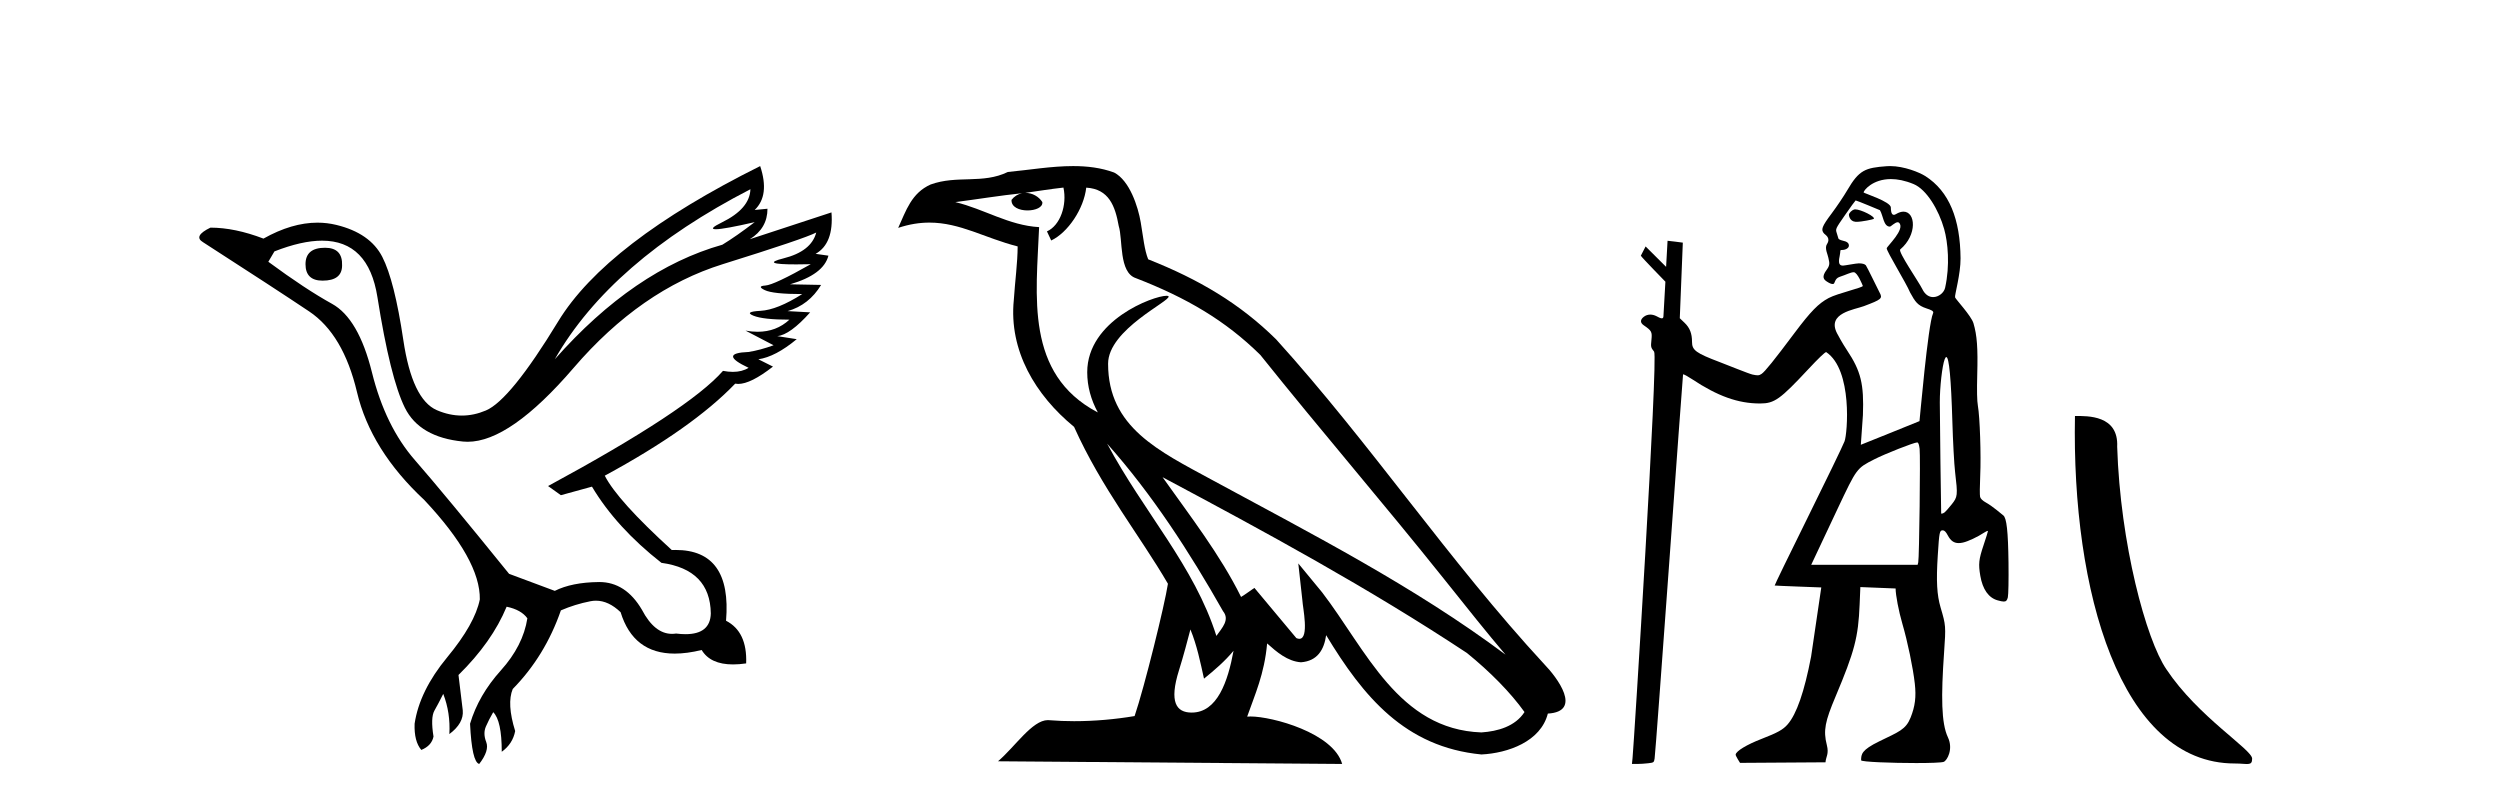 <?xml version='1.0' encoding='UTF-8' standalone='yes'?><svg xmlns='http://www.w3.org/2000/svg' xmlns:xlink='http://www.w3.org/1999/xlink' width='127.0' height='41.0' ><path d='M 16.511 12.586 Q 15.52 12.586 15.52 13.421 Q 15.52 14.257 16.387 14.257 Q 17.378 14.257 17.378 13.483 Q 17.409 12.586 16.511 12.586 ZM 38.121 9.613 Q 38.09 10.604 36.666 11.301 Q 35.962 11.645 36.363 11.645 Q 36.773 11.645 38.338 11.285 L 38.338 11.285 Q 37.409 11.997 36.697 12.431 Q 32.208 13.7 28.183 18.251 Q 31.031 13.267 38.121 9.613 ZM 41.465 11.812 Q 41.217 12.771 39.793 13.127 Q 38.58 13.431 40.445 13.431 Q 40.769 13.431 41.187 13.421 L 41.187 13.421 Q 39.329 14.474 38.88 14.505 Q 38.431 14.536 38.849 14.737 Q 39.267 14.939 40.753 14.939 Q 39.484 15.744 38.632 15.79 Q 37.781 15.836 38.276 16.038 Q 38.772 16.239 40.103 16.239 Q 39.44 16.854 38.487 16.854 Q 38.194 16.854 37.874 16.796 L 37.874 16.796 L 39.298 17.539 Q 38.617 17.787 38.029 17.88 Q 36.45 17.942 38.029 18.685 Q 37.698 18.891 37.23 18.891 Q 36.997 18.891 36.728 18.84 Q 34.994 20.821 27.842 24.691 L 28.493 25.156 L 30.072 24.722 Q 31.31 26.797 33.601 28.592 Q 36.078 28.933 36.109 31.162 Q 36.083 32.216 34.823 32.216 Q 34.602 32.216 34.344 32.184 Q 34.24 32.2 34.139 32.2 Q 33.25 32.2 32.61 30.976 Q 31.783 29.567 30.441 29.567 Q 30.427 29.567 30.412 29.568 Q 29.05 29.583 28.183 30.016 L 25.861 29.15 Q 22.579 25.094 21.078 23.375 Q 19.576 21.657 18.895 18.917 Q 18.214 16.177 16.867 15.434 Q 15.52 14.691 13.631 13.298 L 13.941 12.771 Q 15.333 12.226 16.361 12.226 Q 18.721 12.226 19.173 15.093 Q 19.824 19.211 20.567 20.713 Q 21.31 22.214 23.523 22.431 Q 23.638 22.442 23.756 22.442 Q 25.914 22.442 29.143 18.685 Q 32.548 14.722 36.713 13.421 Q 40.877 12.121 41.465 11.812 ZM 38.617 8.437 Q 30.784 12.338 28.353 16.332 Q 25.923 20.326 24.684 20.852 Q 24.074 21.111 23.46 21.111 Q 22.828 21.111 22.192 20.837 Q 20.938 20.295 20.489 17.276 Q 20.04 14.257 19.421 13.05 Q 18.802 11.842 17.084 11.425 Q 16.615 11.311 16.127 11.311 Q 14.825 11.311 13.384 12.121 Q 11.929 11.564 10.69 11.564 Q 9.792 11.997 10.319 12.307 Q 13.972 14.66 15.706 15.821 Q 17.44 16.982 18.136 19.923 Q 18.833 22.865 21.557 25.403 Q 24.406 28.437 24.375 30.45 Q 24.127 31.688 22.718 33.391 Q 21.31 35.094 21.062 36.766 Q 21.031 37.664 21.403 38.097 Q 21.929 37.881 22.022 37.416 Q 21.867 36.456 22.068 36.1 Q 22.27 35.744 22.517 35.249 Q 22.889 36.209 22.827 37.292 Q 23.57 36.735 23.508 36.085 L 23.291 34.289 Q 24.994 32.617 25.737 30.821 Q 26.48 30.976 26.79 31.41 Q 26.573 32.803 25.443 34.057 Q 24.313 35.311 23.879 36.766 Q 23.972 38.716 24.344 38.809 Q 24.87 38.128 24.7 37.695 Q 24.53 37.261 24.684 36.905 Q 24.839 36.549 25.056 36.178 Q 25.489 36.611 25.489 38.19 Q 26.047 37.788 26.171 37.137 Q 25.737 35.744 26.047 35.001 Q 27.688 33.329 28.493 31.007 Q 29.205 30.698 29.994 30.543 Q 30.135 30.515 30.275 30.515 Q 30.916 30.515 31.527 31.1 Q 32.172 33.203 34.275 33.203 Q 34.896 33.203 35.645 33.02 Q 36.085 33.753 37.238 33.753 Q 37.546 33.753 37.905 33.701 Q 37.967 32.091 36.883 31.534 Q 37.183 27.938 34.322 27.938 Q 34.226 27.938 34.127 27.942 Q 31.372 25.434 30.722 24.165 Q 35.18 21.75 37.347 19.49 Q 37.42 19.504 37.5 19.504 Q 38.139 19.504 39.267 18.623 L 38.524 18.251 Q 39.391 18.128 40.474 17.23 L 39.484 17.075 Q 40.134 17.013 41.156 15.867 L 40.01 15.805 Q 41.094 15.496 41.713 14.474 L 40.134 14.443 Q 41.837 13.948 42.084 12.988 L 41.434 12.895 Q 42.363 12.369 42.239 10.79 L 42.239 10.79 L 38.09 12.152 Q 38.988 11.595 38.988 10.604 L 38.988 10.604 L 38.338 10.666 Q 39.112 9.923 38.617 8.437 Z' style='fill:#000000;stroke:none' /><path d='M 56.244 22.54 L 56.244 22.54 C 58.538 25.118 60.437 28.06 62.13 31.048 C 62.486 31.486 62.086 31.888 61.792 32.305 C 60.677 28.763 58.109 26.03 56.244 22.54 ZM 54.023 9.529 C 54.215 10.422 53.862 11.451 53.185 11.755 L 53.402 12.217 C 54.247 11.815 55.06 10.612 55.181 9.532 C 56.335 9.601 56.651 10.47 56.831 11.479 C 57.048 12.168 56.828 13.841 57.702 14.13 C 60.282 15.129 62.255 16.285 64.025 18.031 C 67.08 21.852 70.272 25.552 73.327 29.376 C 74.514 30.865 75.6 32.228 76.481 33.257 C 71.842 29.789 66.658 27.136 61.573 24.38 C 58.87 22.911 56.291 21.71 56.291 18.477 C 56.291 16.738 59.495 15.281 59.363 15.055 C 59.351 15.035 59.314 15.026 59.256 15.026 C 58.598 15.026 55.231 16.274 55.231 18.907 C 55.231 19.637 55.426 20.313 55.766 20.944 C 55.761 20.944 55.756 20.943 55.75 20.943 C 52.058 18.986 52.644 15.028 52.787 11.538 C 51.253 11.453 49.988 10.616 48.531 10.267 C 49.662 10.121 50.788 9.933 51.921 9.816 L 51.921 9.816 C 51.709 9.858 51.514 9.982 51.385 10.154 C 51.366 10.526 51.787 10.69 52.197 10.69 C 52.598 10.69 52.988 10.534 52.95 10.264 C 52.769 9.982 52.439 9.799 52.102 9.799 C 52.092 9.799 52.082 9.799 52.072 9.799 C 52.636 9.719 53.386 9.599 54.023 9.529 ZM 60.473 31.976 C 60.804 32.78 60.976 33.632 61.163 34.476 C 61.701 34.04 62.222 33.593 62.664 33.06 L 62.664 33.06 C 62.376 34.623 61.84 36.199 60.538 36.199 C 59.751 36.199 59.386 35.667 59.891 34.054 C 60.129 33.293 60.318 32.566 60.473 31.976 ZM 59.059 24.242 L 59.059 24.242 C 64.325 27.047 69.539 29.879 74.519 33.171 C 75.692 34.122 76.738 35.181 77.445 36.172 C 76.976 36.901 76.083 37.152 75.257 37.207 C 71.041 37.06 69.391 32.996 67.165 30.093 L 65.953 28.622 L 66.162 30.507 C 66.177 30.846 66.524 32.452 66.006 32.452 C 65.962 32.452 65.912 32.44 65.854 32.415 L 63.724 29.865 C 63.496 30.015 63.281 30.186 63.046 30.325 C 61.99 28.187 60.443 26.196 59.059 24.242 ZM 54.515 8.437 C 53.408 8.437 52.274 8.636 51.199 8.736 C 49.917 9.361 48.618 8.884 47.274 9.373 C 46.303 9.809 46.03 10.693 45.628 11.576 C 46.201 11.386 46.722 11.308 47.213 11.308 C 48.779 11.308 50.04 12.097 51.697 12.518 C 51.694 13.349 51.563 14.292 51.501 15.242 C 51.245 17.816 52.601 20.076 54.563 21.685 C 55.968 24.814 57.912 27.214 59.331 29.655 C 59.162 30.752 58.141 34.89 57.638 36.376 C 56.653 36.542 55.601 36.636 54.566 36.636 C 54.149 36.636 53.734 36.62 53.328 36.588 C 53.296 36.584 53.265 36.582 53.233 36.582 C 52.435 36.582 51.558 37.945 50.698 38.673 L 68.182 38.809 C 67.736 37.233 64.63 36.397 63.526 36.397 C 63.462 36.397 63.405 36.399 63.356 36.405 C 63.746 35.29 64.232 34.243 64.37 32.686 C 64.858 33.123 65.405 33.595 66.088 33.644 C 66.923 33.582 67.262 33.011 67.368 32.267 C 69.26 35.396 71.376 37.951 75.257 38.327 C 76.598 38.261 78.269 37.675 78.63 36.25 C 80.409 36.149 79.105 34.416 78.445 33.737 C 73.604 28.498 69.609 22.517 64.826 17.238 C 62.984 15.421 60.904 14.192 58.328 13.173 C 58.136 12.702 58.074 12.032 57.949 11.295 C 57.813 10.491 57.384 9.174 56.599 8.765 C 55.931 8.519 55.229 8.437 54.515 8.437 Z' style='fill:#000000;stroke:none' /><path d='M 94.244 10.635 C 94.221 10.635 94.202 10.638 94.186 10.643 C 94.067 10.681 93.929 10.821 93.925 10.907 C 93.924 10.932 93.952 11.24 94.256 11.267 C 94.272 11.269 94.29 11.269 94.31 11.269 C 94.579 11.269 95.161 11.145 95.185 11.121 C 95.293 11.013 94.529 10.635 94.244 10.635 ZM 96.06 9.097 C 96.384 9.097 96.766 9.167 97.209 9.35 C 97.871 9.623 98.49 10.665 98.764 11.638 C 98.953 12.311 99.065 13.481 98.812 14.618 C 98.757 14.868 98.487 15.092 98.204 15.092 C 98.003 15.092 97.795 14.979 97.652 14.682 C 97.484 14.333 96.404 12.78 96.532 12.671 C 97.407 11.933 97.316 10.752 96.698 10.752 C 96.586 10.752 96.457 10.791 96.312 10.878 C 96.271 10.903 96.236 10.914 96.207 10.914 C 96.06 10.914 96.055 10.638 96.055 10.54 C 96.055 10.244 94.67 9.81 94.67 9.777 C 94.67 9.682 95.119 9.097 96.06 9.097 ZM 94.267 10.182 C 94.319 10.182 95.501 10.678 95.501 10.678 C 95.669 10.956 95.68 11.512 96.005 11.512 C 96.058 11.512 96.265 11.29 96.403 11.29 C 96.43 11.29 96.454 11.298 96.474 11.318 C 96.806 11.643 95.845 12.523 95.845 12.615 C 95.845 12.779 96.827 14.363 97.034 14.86 C 97.291 15.328 97.41 15.518 97.871 15.669 C 98.102 15.744 98.251 15.803 98.201 15.912 C 97.939 16.474 97.519 21.383 97.51 21.393 C 97.501 21.403 94.53 22.595 94.53 22.595 L 94.636 21.092 C 94.695 19.51 94.535 18.854 93.83 17.795 C 93.59 17.434 93.377 17.039 93.322 16.932 C 92.787 15.899 94.213 15.73 94.685 15.552 C 95.593 15.21 95.648 15.162 95.48 14.855 C 95.435 14.773 94.833 13.531 94.785 13.476 C 94.727 13.411 94.601 13.378 94.428 13.378 C 94.287 13.378 93.706 13.493 93.625 13.493 C 93.448 13.493 93.371 13.39 93.453 13.021 C 93.519 12.723 93.444 12.699 93.571 12.699 C 93.763 12.699 93.924 12.599 93.924 12.478 C 93.924 12.344 93.829 12.27 93.595 12.22 C 93.492 12.198 93.4 12.15 93.391 12.115 C 93.382 12.079 93.344 11.954 93.307 11.839 C 93.239 11.628 93.239 11.628 93.732 10.918 C 94.004 10.527 94.243 10.196 94.265 10.183 C 94.266 10.182 94.266 10.182 94.267 10.182 ZM 98.872 18.139 C 99.013 18.139 99.116 19.236 99.18 21.411 C 99.209 22.426 99.272 23.583 99.319 23.983 C 99.459 25.168 99.451 25.241 99.144 25.625 C 99 25.805 98.843 25.984 98.794 26.023 C 98.738 26.067 98.674 26.095 98.639 26.095 C 98.624 26.095 98.614 26.09 98.612 26.079 C 98.604 26.03 98.543 21.11 98.542 20.442 C 98.541 19.664 98.663 18.585 98.789 18.253 C 98.818 18.177 98.845 18.139 98.872 18.139 ZM 97.391 22.476 C 97.452 22.476 97.487 22.568 97.517 22.801 C 97.561 23.156 97.498 28.359 97.447 28.566 L 97.415 28.693 L 92.009 28.693 L 93.353 25.839 C 94.329 23.775 94.316 23.792 95.213 23.334 C 95.757 23.055 97.228 22.476 97.391 22.476 ZM 96.019 8.437 C 95.96 8.437 95.902 8.439 95.845 8.443 C 94.758 8.523 94.443 8.631 93.844 9.659 C 93.668 9.961 93.309 10.495 93.046 10.846 C 92.548 11.51 92.488 11.671 92.666 11.867 C 92.732 11.939 93.018 12.082 92.806 12.408 C 92.676 12.608 92.862 12.956 92.881 13.097 C 92.906 13.281 93.009 13.423 92.798 13.702 C 92.518 14.073 92.651 14.203 92.807 14.305 C 92.932 14.385 93.021 14.429 93.111 14.429 C 93.24 14.429 93.169 14.156 93.458 14.063 C 93.795 13.954 94.012 13.829 94.17 13.829 C 94.356 13.829 94.61 14.467 94.631 14.522 C 94.665 14.606 93.358 14.896 92.898 15.139 C 92.381 15.413 91.986 15.817 91.172 16.902 C 90.112 18.318 89.654 18.886 89.484 18.997 C 89.414 19.043 89.364 19.065 89.285 19.065 C 89.223 19.065 89.144 19.052 89.025 19.027 C 88.852 18.991 87.694 18.52 87.368 18.397 C 86.158 17.939 85.955 17.791 85.955 17.373 C 85.955 16.939 85.844 16.656 85.575 16.397 L 85.333 16.166 L 85.487 12.326 C 85.478 12.317 84.712 12.231 84.712 12.231 L 84.638 13.556 L 83.597 12.519 L 83.355 12.989 C 83.355 13.033 84.602 14.31 84.602 14.31 L 84.502 16.075 C 84.498 16.146 84.466 16.172 84.42 16.172 C 84.348 16.172 84.241 16.111 84.146 16.061 C 84.042 16.008 83.936 15.981 83.835 15.981 C 83.714 15.981 83.6 16.019 83.504 16.094 C 83.315 16.243 83.315 16.396 83.503 16.525 C 83.906 16.802 83.934 16.855 83.893 17.266 C 83.856 17.631 83.862 17.654 84.029 17.865 C 84.24 18.13 82.996 37.918 82.933 38.513 L 82.902 38.809 L 83.171 38.809 C 83.319 38.809 83.571 38.793 83.731 38.773 C 84.013 38.74 84.022 38.732 84.054 38.534 C 84.119 38.119 85.481 19.04 85.499 19.018 C 85.5 19.017 85.503 19.016 85.507 19.016 C 85.551 19.016 85.741 19.119 85.955 19.261 C 87.258 20.126 88.295 20.497 89.408 20.497 C 89.414 20.497 89.419 20.497 89.424 20.497 C 90.141 20.495 90.434 20.286 91.859 18.758 C 92.362 18.219 92.707 17.887 92.768 17.887 C 92.77 17.887 92.772 17.888 92.774 17.889 C 94.12 18.794 93.852 22.036 93.702 22.421 C 93.612 22.654 92.771 24.392 91.834 26.284 C 90.898 28.175 90.141 29.733 90.153 29.745 C 90.164 29.756 92.521 29.842 92.521 29.842 L 92.003 33.359 C 91.661 35.142 91.266 36.281 90.808 36.803 C 90.573 37.07 90.302 37.22 89.487 37.536 C 88.734 37.828 88.196 38.153 88.171 38.332 C 88.161 38.396 88.394 38.754 88.394 38.754 L 92.735 38.725 C 92.757 38.432 92.921 38.309 92.803 37.847 C 92.613 37.108 92.716 36.643 93.244 35.39 C 94.213 33.088 94.401 32.372 94.469 30.713 L 94.506 29.823 L 96.297 29.895 C 96.297 30.227 96.455 31.052 96.64 31.686 C 96.907 32.598 97.182 33.925 97.272 34.726 C 97.348 35.403 97.289 35.876 97.057 36.456 C 96.813 37.067 96.458 37.175 95.468 37.659 C 94.564 38.1 94.546 38.312 94.545 38.623 C 94.545 38.706 96.118 38.763 97.342 38.763 C 98.043 38.763 98.629 38.744 98.741 38.702 C 98.91 38.638 99.241 38.061 98.953 37.453 C 98.615 36.737 98.603 35.38 98.759 33.151 C 98.853 31.803 98.85 31.769 98.584 30.866 C 98.393 30.216 98.355 29.524 98.439 28.213 C 98.515 27.015 98.53 26.941 98.692 26.941 C 98.778 26.941 98.852 27.017 98.951 27.203 C 99.092 27.468 99.258 27.589 99.501 27.589 C 99.567 27.589 99.64 27.58 99.719 27.562 C 99.979 27.504 100.461 27.277 100.804 27.051 C 100.88 27.001 100.946 26.97 100.974 26.97 C 100.983 26.97 100.988 26.974 100.988 26.981 C 100.988 27.008 100.886 27.334 100.762 27.704 C 100.521 28.422 100.497 28.653 100.6 29.254 C 100.718 29.941 101.022 30.371 101.481 30.498 C 101.621 30.537 101.72 30.559 101.792 30.559 C 101.916 30.559 101.96 30.495 101.998 30.346 C 102.028 30.228 102.043 29.447 102.032 28.58 C 102.012 26.987 101.937 26.309 101.766 26.181 C 101.723 26.148 101.565 26.02 101.415 25.896 C 101.264 25.771 101.026 25.606 100.884 25.528 C 100.718 25.437 100.614 25.336 100.589 25.242 C 100.568 25.162 100.571 24.679 100.595 24.168 C 100.643 23.137 100.578 21.179 100.476 20.611 C 100.432 20.365 100.422 19.844 100.444 19.029 C 100.481 17.676 100.434 17.036 100.252 16.421 C 100.14 16.043 99.339 15.192 99.317 15.104 C 99.289 14.995 99.603 13.917 99.596 13.123 C 99.58 11.144 99.028 9.719 97.797 8.94 C 97.517 8.763 96.734 8.437 96.019 8.437 Z' style='fill:#000000;stroke:none' /><path d='M 113.524 38.785 C 114.178 38.785 114.409 38.932 114.409 38.539 C 114.409 38.071 111.662 36.418 110.055 34.004 C 109.024 32.504 107.707 27.607 107.553 22.695 C 107.63 21.083 106.048 21.132 105.408 21.132 C 105.237 30.016 107.711 38.785 113.524 38.785 Z' style='fill:#000000;stroke:none' /></svg>